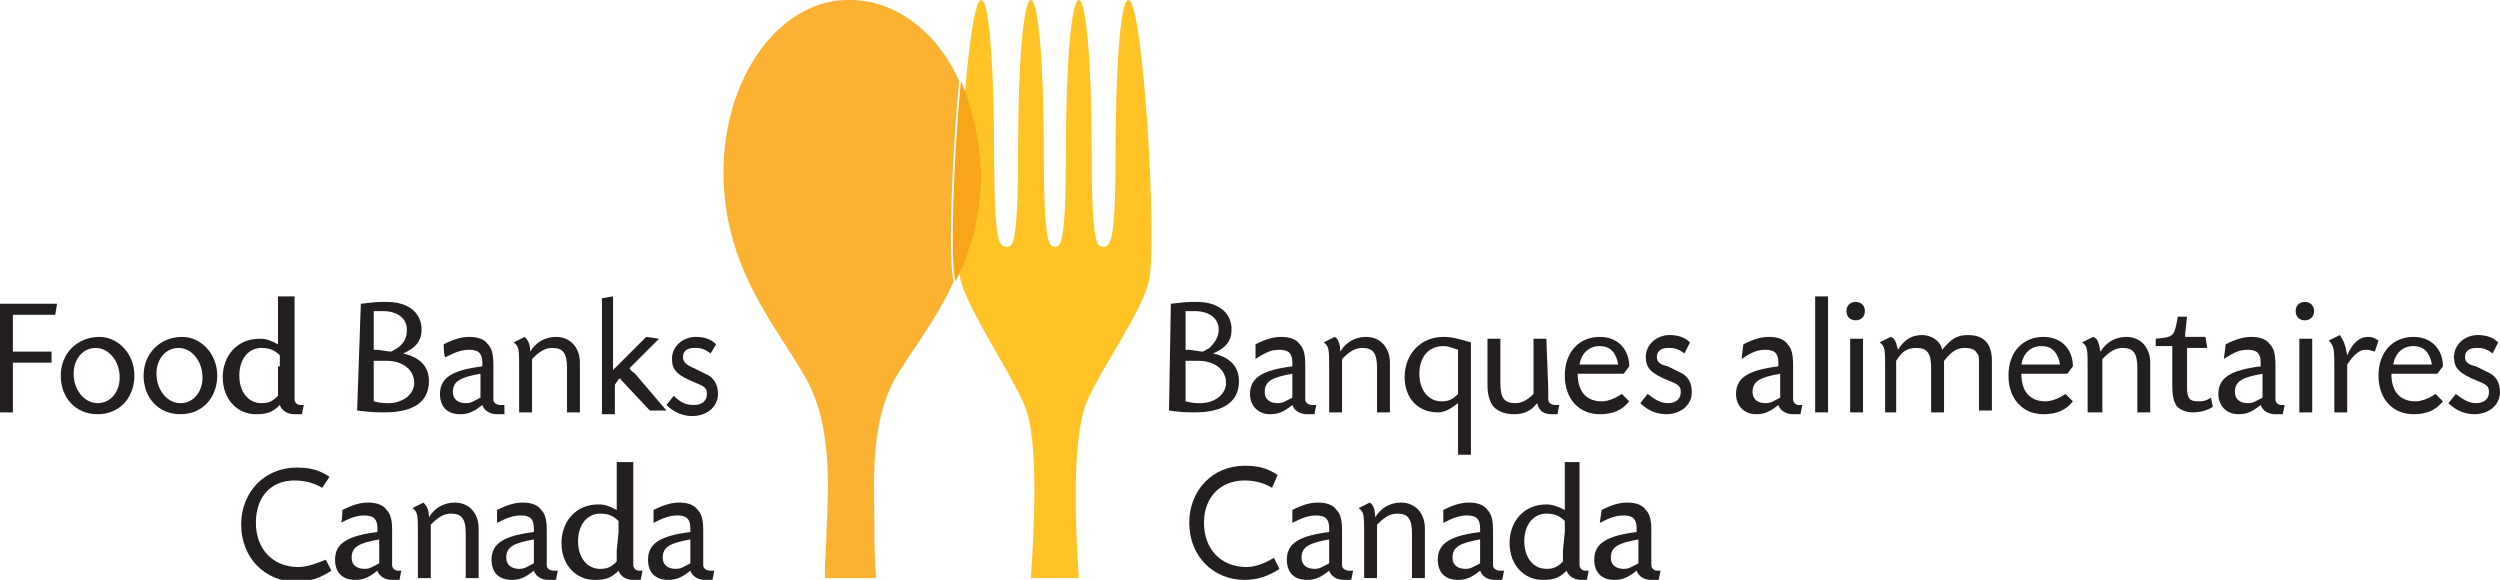 <?xml version="1.0" encoding="utf-8"?>
<!-- Generator: Adobe Illustrator 26.0.1, SVG Export Plug-In . SVG Version: 6.00 Build 0)  -->
<svg version="1.1" id="Layer_1" xmlns="http://www.w3.org/2000/svg" xmlns:xlink="http://www.w3.org/1999/xlink" x="0px" y="0px"
	 viewBox="0 0 135.8 31.5" style="enable-background:new 0 0 135.8 31.5;" xml:space="preserve">
<style type="text/css">
	.st0{display:none;}
	.st1{fill:#231F20;}
	.st2{fill:#FFC325;}
	.st3{clip-path:url(#SVGID_00000090277821887062817740000009320768106300836013_);fill:#FBB231;}
	.st4{fill:#F9A51A;}
</style>
<g id="guides" class="st0">
</g>
<g>
	<path class="st1" d="M3,17.1H0.9c-0.1,0-0.1,0-0.2,0c0,0.1,0,0.1,0,0.2v1.6c0,0.1,0,0.1,0,0.2c0.1,0,0.1,0,0.2,0h1.9v0.6H0.9
		c-0.1,0-0.1,0-0.2,0c0,0.1,0,0.1,0,0.2v2.5H0v-5.9h3.1L3,17.1L3,17.1z"/>
	<path class="st1" d="M4,20.3c0,0.9,0.6,1.6,1.3,1.6s1.2-0.6,1.2-1.4c0-0.9-0.6-1.6-1.3-1.6C4.5,18.9,4,19.5,4,20.3 M7.3,20.4
		c0,1.2-0.8,2.1-2,2.1s-2-0.9-2-2.1c0-1.2,0.9-2.1,2.1-2.1C6.4,18.3,7.3,19.2,7.3,20.4"/>
	<path class="st1" d="M8.5,20.3c0,0.9,0.6,1.6,1.3,1.6c0.7,0,1.2-0.6,1.2-1.4c0-0.9-0.6-1.6-1.3-1.6C9,18.9,8.5,19.5,8.5,20.3
		 M11.8,20.4c0,1.2-0.8,2.1-2,2.1c-1.2,0-2-0.9-2-2.1c0-1.2,0.9-2.1,2.1-2.1C10.9,18.3,11.8,19.2,11.8,20.4"/>
	<path class="st1" d="M15.2,19.9c0-0.3,0-0.3,0-0.6c-0.3-0.3-0.6-0.4-1-0.4c-0.7,0-1.2,0.6-1.2,1.5s0.5,1.5,1.2,1.5
		c0.4,0,0.6-0.1,0.9-0.4c0-0.2,0-0.3,0-0.6v-1H15.2z M16,16.1v5c0,0.4,0,0.5,0,0.6c0,0.2,0.2,0.3,0.3,0.3c0.1,0,0.2,0,0.2,0
		l-0.1,0.5c-0.1,0-0.2,0-0.4,0c-0.4,0-0.7-0.2-0.8-0.5c-0.4,0.4-0.7,0.5-1.3,0.5c-1,0-1.8-0.8-1.8-2s0.8-2.1,2-2.1
		c0.4,0,0.6,0.1,1,0.3c0-0.4,0-0.5,0-0.9v-1.7L16,16.1L16,16.1z"/>
	<path class="st1" d="M20.3,21.6c0,0.1,0,0.1,0,0.2c0.4,0.1,0.6,0.1,0.8,0.1c0.8,0,1.4-0.5,1.4-1.1c0-0.7-0.6-1.2-1.5-1.2h-0.5
		c-0.1,0-0.1,0-0.2,0c0,0.1,0,0.1,0,0.2v0.3L20.3,21.6L20.3,21.6z M21.2,19.1c0.1,0,0.2-0.1,0.4-0.2c0.4-0.3,0.5-0.6,0.5-1
		c0-0.6-0.5-1-1.3-1c-0.1,0-0.4,0-0.5,0c0,0.1,0,0.1,0,0.2v1.7c0,0.1,0,0.1,0,0.2c0.1,0,0.1,0,0.2,0L21.2,19.1L21.2,19.1z
		 M19.6,16.5c0.8-0.1,1-0.1,1.4-0.1c1.2,0,1.9,0.6,1.9,1.5c0,0.6-0.3,1-1,1.3l0,0c0.9,0.2,1.4,0.7,1.4,1.5c0,1.1-0.8,1.7-2.4,1.7
		c-0.4,0-0.7,0-1.5-0.1L19.6,16.5L19.6,16.5z"/>
	<path class="st1" d="M26.1,20.7c0-0.2,0-0.2,0-0.4c-1.1,0.2-1.5,0.4-1.5,1c0,0.4,0.3,0.6,0.7,0.6c0.3,0,0.4-0.1,0.8-0.3V20.7
		L26.1,20.7z M24.1,18.7c0.6-0.3,1-0.4,1.4-0.4s0.8,0.1,1,0.4c0.2,0.2,0.3,0.5,0.3,1.1v1.3c0,0.4,0,0.5,0,0.6c0,0.2,0.2,0.3,0.4,0.3
		c0.1,0,0.2,0,0.2,0v0.5c-0.1,0-0.2,0-0.4,0c-0.4,0-0.7-0.2-0.8-0.5c-0.5,0.4-0.8,0.5-1.2,0.5c-0.7,0-1.1-0.4-1.1-1.1
		c0-0.9,0.7-1.3,2.3-1.5c0-0.1,0-0.1,0-0.2l0,0c0-0.5-0.2-0.7-0.7-0.7c-0.4,0-0.7,0.1-1.3,0.4C24.1,19.4,24.1,18.7,24.1,18.7z"/>
	<path class="st1" d="M28.8,19.1c0.3-0.5,0.8-0.8,1.4-0.8c0.8,0,1.3,0.6,1.3,1.4v2.7h-0.7V20c0-0.8-0.2-1.1-0.8-1.1
		c-0.4,0-0.7,0.2-1.1,0.6v2.9h-0.7V20c0-1,0-1.2-0.3-1.4l0.6-0.3C28.7,18.5,28.8,18.7,28.8,19.1L28.8,19.1z"/>
	<path class="st1" d="M33.3,16.1v2.6c0,0.7,0,0.8,0,1.4l0,0c0.4-0.4,0.5-0.5,0.9-0.9l0.9-0.9l0.7,0.1l-1.4,1.4c0,0-0.1,0.1-0.2,0.2
		c0.1,0.2,0.2,0.2,0.3,0.3l1.7,2h-0.9l-1.5-1.6c-0.1-0.1-0.1-0.1-0.1-0.2c0,0.1-0.1,0.1-0.1,0.1l-0.2,0.3v1.6h-0.7v-6.3L33.3,16.1
		L33.3,16.1z"/>
	<path class="st1" d="M38.6,19.2c-0.4-0.3-0.6-0.3-0.9-0.3c-0.4,0-0.6,0.2-0.6,0.5c0,0.2,0.1,0.4,0.6,0.6l0.6,0.3
		c0.5,0.2,0.7,0.6,0.7,1.1c0,0.7-0.6,1.2-1.4,1.2c-0.5,0-1-0.2-1.4-0.6l0.4-0.5c0.4,0.4,0.7,0.5,1.1,0.5c0.4,0,0.7-0.2,0.7-0.6
		c0-0.3-0.1-0.4-0.6-0.6c-1-0.4-1.3-0.7-1.3-1.3c0-0.7,0.6-1.2,1.3-1.2c0.4,0,0.8,0.1,1.1,0.4L38.6,19.2z"/>
	<path class="st1" d="M17.5,26.5c-0.5-0.3-1-0.4-1.5-0.4c-1.3,0-2.1,0.9-2.1,2.3c0,1.4,0.9,2.4,2.3,2.4c0.5,0,1-0.2,1.5-0.4L18,31
		c-0.6,0.4-1.2,0.6-1.9,0.6c-1.7,0-3-1.3-3-3.1c0-1.8,1.3-3.1,3-3.1c0.7,0,1.2,0.1,1.8,0.5L17.5,26.5z"/>
	<path class="st1" d="M20.6,29.7c0-0.2,0-0.2,0-0.4c-1.1,0.2-1.5,0.4-1.5,1c0,0.4,0.3,0.6,0.7,0.6c0.3,0,0.4-0.1,0.8-0.3V29.7
		L20.6,29.7z M18.6,27.7c0.6-0.3,1-0.4,1.4-0.4s0.8,0.1,1,0.4c0.2,0.2,0.3,0.5,0.3,1.1v1.3c0,0.4,0,0.5,0,0.6c0,0.2,0.2,0.3,0.3,0.3
		c0.1,0,0.2,0,0.2,0l-0.1,0.5c-0.1,0-0.2,0-0.4,0c-0.4,0-0.7-0.2-0.8-0.5c-0.5,0.4-0.8,0.5-1.2,0.5c-0.7,0-1.1-0.4-1.1-1.1
		c0-0.9,0.7-1.3,2.3-1.5c0-0.1,0-0.1,0-0.2v0c0-0.5-0.2-0.7-0.7-0.7c-0.4,0-0.7,0.1-1.3,0.4C18.6,28.4,18.6,27.7,18.6,27.7z"/>
	<path class="st1" d="M23.3,28.1c0.3-0.5,0.8-0.8,1.4-0.8c0.8,0,1.3,0.6,1.3,1.4v2.7h-0.7V29c0-0.8-0.2-1.1-0.8-1.1
		c-0.4,0-0.7,0.2-1.1,0.6v2.9h-0.7V29c0-1,0-1.2-0.3-1.4l0.6-0.3C23.2,27.5,23.3,27.7,23.3,28.1L23.3,28.1z"/>
	<path class="st1" d="M29,29.7c0-0.2,0-0.2,0-0.4c-1.1,0.2-1.5,0.4-1.5,1c0,0.4,0.3,0.6,0.7,0.6c0.3,0,0.4-0.1,0.8-0.3V29.7L29,29.7
		z M27,27.7c0.6-0.3,1-0.4,1.4-0.4s0.8,0.1,1,0.4c0.2,0.2,0.3,0.5,0.3,1.1v1.3c0,0.4,0,0.5,0,0.6c0,0.2,0.2,0.3,0.4,0.3
		c0.1,0,0.2,0,0.2,0l-0.1,0.5c-0.1,0-0.2,0-0.4,0c-0.4,0-0.7-0.2-0.8-0.5c-0.5,0.4-0.8,0.5-1.2,0.5c-0.7,0-1.1-0.4-1.1-1.1
		c0-0.9,0.7-1.3,2.3-1.5c0-0.1,0-0.1,0-0.2v0c0-0.5-0.2-0.7-0.7-0.7c-0.4,0-0.7,0.1-1.3,0.4C27,28.4,27,27.7,27,27.7z"/>
	<path class="st1" d="M33.6,28.9c0-0.3,0-0.3,0-0.6c-0.3-0.3-0.6-0.4-1-0.4c-0.7,0-1.2,0.6-1.2,1.5c0,0.9,0.5,1.5,1.2,1.5
		c0.4,0,0.6-0.1,0.9-0.4c0-0.2,0-0.3,0-0.6L33.6,28.9L33.6,28.9z M34.4,25.1v5c0,0.4,0,0.5,0,0.6c0,0.2,0.2,0.3,0.3,0.3s0.2,0,0.2,0
		l-0.1,0.5c-0.1,0-0.2,0-0.4,0c-0.4,0-0.7-0.2-0.8-0.5c-0.4,0.4-0.7,0.5-1.3,0.5c-1,0-1.8-0.8-1.8-2c0-1.2,0.8-2.1,2-2.1
		c0.4,0,0.6,0.1,1,0.3c0-0.4,0-0.5,0-0.9v-1.7H34.4L34.4,25.1z"/>
	<path class="st1" d="M37.5,29.7c0-0.2,0-0.2,0-0.4c-1.1,0.2-1.5,0.4-1.5,1c0,0.4,0.3,0.6,0.7,0.6c0.3,0,0.4-0.1,0.8-0.3V29.7
		L37.5,29.7z M35.5,27.7c0.6-0.3,1-0.4,1.4-0.4s0.8,0.1,1,0.4c0.2,0.2,0.3,0.5,0.3,1.1v1.3c0,0.4,0,0.5,0,0.6c0,0.2,0.2,0.3,0.4,0.3
		c0.1,0,0.2,0,0.2,0l-0.1,0.5c-0.1,0-0.2,0-0.4,0c-0.4,0-0.7-0.2-0.8-0.5c-0.5,0.4-0.8,0.5-1.2,0.5c-0.7,0-1.1-0.4-1.1-1.1
		c0-0.9,0.7-1.3,2.3-1.5c0-0.1,0-0.1,0-0.2v0c0-0.5-0.2-0.7-0.7-0.7c-0.4,0-0.7,0.1-1.3,0.4C35.5,28.4,35.5,27.7,35.5,27.7z"/>
	<path class="st1" d="M64.4,21.6c0,0.1,0,0.1,0,0.2c0.4,0.1,0.6,0.1,0.8,0.1c0.8,0,1.4-0.5,1.4-1.1c0-0.7-0.6-1.2-1.5-1.2h-0.5
		c-0.1,0-0.1,0-0.2,0c0,0.1,0,0.1,0,0.2v0.3L64.4,21.6L64.4,21.6z M65.3,19.1c0.1,0,0.2-0.1,0.4-0.2c0.3-0.3,0.5-0.6,0.5-1
		c0-0.6-0.5-1-1.3-1c-0.1,0-0.4,0-0.5,0c0,0.1,0,0.1,0,0.2v1.7c0,0.1,0,0.1,0,0.2c0.1,0,0.1,0,0.2,0L65.3,19.1L65.3,19.1z
		 M63.6,16.5c0.8-0.1,1-0.1,1.4-0.1c1.2,0,1.9,0.6,1.9,1.5c0,0.6-0.3,1-1,1.3l0,0c0.9,0.2,1.4,0.7,1.4,1.5c0,1.1-0.8,1.7-2.4,1.7
		c-0.4,0-0.7,0-1.4-0.1L63.6,16.5L63.6,16.5z"/>
	<path class="st1" d="M70.2,20.7c0-0.2,0-0.2,0-0.4c-1.1,0.2-1.5,0.4-1.5,1c0,0.4,0.3,0.6,0.7,0.6c0.3,0,0.4-0.1,0.8-0.3V20.7
		L70.2,20.7z M68.2,18.7c0.6-0.3,1-0.4,1.4-0.4s0.8,0.1,1,0.4c0.2,0.2,0.3,0.5,0.3,1.1v1.3c0,0.5,0,0.5,0,0.6c0,0.2,0.2,0.3,0.4,0.3
		c0.1,0,0.2,0,0.2,0l-0.1,0.5c-0.1,0-0.2,0-0.4,0c-0.4,0-0.7-0.2-0.8-0.5c-0.5,0.4-0.8,0.5-1.2,0.5c-0.7,0-1.1-0.5-1.1-1.1
		c0-0.9,0.7-1.3,2.3-1.5c0-0.1,0-0.1,0-0.2v0c0-0.5-0.2-0.7-0.7-0.7c-0.4,0-0.7,0.1-1.3,0.5C68.2,19.5,68.2,18.7,68.2,18.7z"/>
	<path class="st1" d="M72.8,19.1c0.3-0.5,0.8-0.8,1.4-0.8c0.8,0,1.3,0.6,1.3,1.4v2.7h-0.7V20c0-0.8-0.2-1.1-0.8-1.1
		c-0.4,0-0.7,0.2-1.1,0.6v2.9h-0.7V20c0-1,0-1.2-0.3-1.4l0.6-0.3C72.7,18.4,72.8,18.7,72.8,19.1L72.8,19.1z"/>
	<path class="st1" d="M79.2,19.6c0-0.3,0-0.3,0-0.6c-0.3-0.1-0.5-0.2-0.8-0.2c-0.8,0-1.3,0.6-1.3,1.5s0.5,1.5,1.2,1.5
		c0.4,0,0.6-0.1,0.9-0.4c0-0.2,0-0.3,0-0.6L79.2,19.6L79.2,19.6z M79.9,24.7h-0.7v-1.5c0-0.6,0-0.7,0-1.3l0,0
		c-0.4,0.3-0.7,0.5-1.1,0.5c-1.1,0-1.8-0.8-1.8-1.9c0-1.3,0.9-2.2,2.1-2.2c0.5,0,0.8,0.1,1.5,0.3V24.7L79.9,24.7z"/>
	<path class="st1" d="M84.1,21.1c0,0.5,0,0.5,0,0.6c0,0.2,0.2,0.3,0.4,0.3c0.1,0,0.1,0,0.2,0l-0.1,0.5c-0.1,0-0.2,0-0.3,0
		c-0.5,0-0.7-0.2-0.8-0.6l0,0c-0.4,0.5-0.8,0.6-1.3,0.6s-1-0.2-1.2-0.6c-0.1-0.2-0.2-0.5-0.2-1v-2.5h0.7v2.4c0,0.8,0.2,1.1,0.8,1.1
		c0.4,0,0.7-0.2,1-0.5v-3H84L84.1,21.1L84.1,21.1z"/>
	<path class="st1" d="M87.6,19.8c0.1,0,0.2,0,0.3,0c-0.1-0.6-0.4-1-1-1s-1,0.4-1.1,1c0.2,0,0.3,0,0.5,0H87.6z M85.9,20.3
		c-0.1,0-0.1,0-0.2,0c0,1,0.5,1.5,1.3,1.5c0.4,0,0.8-0.2,1.1-0.4l0.4,0.4c-0.4,0.5-0.9,0.7-1.6,0.7c-1.1,0-1.9-0.8-1.9-2.1
		s0.8-2.1,1.9-2.1c1,0,1.6,0.7,1.6,1.6l-0.3,0.4C88.2,20.3,85.9,20.3,85.9,20.3z"/>
	<path class="st1" d="M91.5,19.2c-0.4-0.3-0.6-0.3-0.9-0.3c-0.4,0-0.6,0.2-0.6,0.5c0,0.2,0.1,0.4,0.6,0.5l0.6,0.3
		c0.5,0.2,0.7,0.6,0.7,1.1c0,0.7-0.6,1.2-1.4,1.2c-0.5,0-1-0.2-1.4-0.6l0.4-0.5c0.4,0.3,0.7,0.5,1.1,0.5s0.7-0.2,0.7-0.6
		c0-0.3-0.1-0.4-0.6-0.6c-1-0.4-1.3-0.7-1.3-1.3c0-0.7,0.6-1.2,1.3-1.2c0.4,0,0.8,0.1,1.1,0.4L91.5,19.2z"/>
	<path class="st1" d="M96.7,20.7c0-0.2,0-0.2,0-0.4c-1.1,0.2-1.5,0.4-1.5,1c0,0.4,0.3,0.6,0.7,0.6c0.3,0,0.4-0.1,0.8-0.3V20.7
		L96.7,20.7z M94.7,18.7c0.6-0.3,1-0.4,1.4-0.4s0.8,0.1,1,0.4c0.2,0.2,0.3,0.5,0.3,1.1v1.3c0,0.5,0,0.5,0,0.6c0,0.2,0.2,0.3,0.3,0.3
		c0.1,0,0.2,0,0.2,0l-0.1,0.5c-0.1,0-0.2,0-0.4,0c-0.4,0-0.7-0.2-0.8-0.5c-0.5,0.4-0.8,0.5-1.2,0.5c-0.7,0-1.1-0.5-1.1-1.1
		c0-0.9,0.7-1.3,2.3-1.5c0-0.1,0-0.1,0-0.2v0c0-0.5-0.2-0.7-0.7-0.7c-0.4,0-0.7,0.1-1.3,0.5L94.7,18.7L94.7,18.7z"/>
	<rect x="98.6" y="16.1" class="st1" width="0.7" height="6.3"/>
	<path class="st1" d="M101.2,22.4h-0.7v-4h0.7V22.4z M101.3,16.9c0,0.3-0.2,0.5-0.5,0.5s-0.5-0.2-0.5-0.5s0.2-0.5,0.5-0.5
		S101.3,16.6,101.3,16.9"/>
	<path class="st1" d="M103.1,19c0.3-0.5,0.7-0.8,1.3-0.8c0.5,0,1,0.3,1.1,0.8l0,0c0.5-0.6,0.8-0.8,1.4-0.8c0.9,0,1.3,0.5,1.3,1.4
		v2.7h-0.7v-2.4c0-0.5,0-0.6-0.1-0.7c-0.1-0.2-0.3-0.3-0.7-0.3c-0.4,0-0.7,0.2-1.1,0.7v2.8h-0.7V20c0-0.8-0.2-1.1-0.8-1.1
		c-0.5,0-0.8,0.2-1.1,0.7v2.8h-0.6V20c0-1,0-1.2-0.3-1.4l0.6-0.3C103,18.4,103,18.7,103.1,19L103.1,19z"/>
	<path class="st1" d="M111.6,19.8c0.1,0,0.2,0,0.3,0c-0.1-0.6-0.4-1-1-1s-1,0.4-1.1,1c0.2,0,0.3,0,0.5,0H111.6z M110,20.3
		c-0.1,0-0.1,0-0.2,0c0,1,0.5,1.5,1.3,1.5c0.4,0,0.8-0.2,1.1-0.4l0.4,0.4c-0.4,0.5-0.9,0.7-1.6,0.7c-1.1,0-1.9-0.8-1.9-2.1
		s0.8-2.1,1.9-2.1c1,0,1.6,0.7,1.6,1.6l-0.3,0.4C112.3,20.3,110,20.3,110,20.3z"/>
	<path class="st1" d="M114.1,19.1c0.3-0.5,0.8-0.8,1.4-0.8c0.8,0,1.3,0.6,1.3,1.4v2.7h-0.7V20c0-0.8-0.2-1.1-0.8-1.1
		c-0.4,0-0.7,0.2-1.1,0.6v2.9h-0.8V20c0-1,0-1.2-0.3-1.4l0.6-0.3C114,18.4,114,18.7,114.1,19.1L114.1,19.1z"/>
	<path class="st1" d="M119.9,18.9H119c-0.1,0-0.1,0-0.2,0c0,0.1,0,0.1,0,0.2V21c0,0.6,0.1,0.8,0.6,0.8c0.2,0,0.4,0,0.7-0.2l0.1,0.5
		c-0.3,0.2-0.7,0.3-1.1,0.3s-0.8-0.2-0.9-0.4s-0.2-0.4-0.2-1.1V19c0-0.1,0-0.1,0-0.2c-0.1,0-0.1,0-0.2,0h-0.7v-0.4
		c1-0.1,1-0.1,1.2-1.2h0.5l-0.1,0.9c0,0.1,0,0.1,0,0.2c0.1,0,0.1,0,0.2,0h0.9L119.9,18.9L119.9,18.9z"/>
	<path class="st1" d="M122.9,20.7c0-0.2,0-0.2,0-0.4c-1.1,0.2-1.5,0.4-1.5,1c0,0.4,0.3,0.6,0.7,0.6c0.3,0,0.4-0.1,0.8-0.3V20.7
		L122.9,20.7z M120.9,18.7c0.6-0.3,1-0.4,1.4-0.4s0.8,0.1,1,0.4c0.2,0.2,0.3,0.5,0.3,1.1v1.3c0,0.5,0,0.5,0,0.6
		c0,0.2,0.2,0.3,0.3,0.3s0.2,0,0.2,0l-0.1,0.5c-0.1,0-0.2,0-0.4,0c-0.4,0-0.7-0.2-0.8-0.5c-0.5,0.4-0.8,0.5-1.2,0.5
		c-0.7,0-1.1-0.5-1.1-1.1c0-0.9,0.7-1.3,2.3-1.5c0-0.1,0-0.1,0-0.2v0c0-0.5-0.2-0.7-0.7-0.7c-0.4,0-0.7,0.1-1.3,0.5L120.9,18.7
		L120.9,18.7z"/>
	<path class="st1" d="M125.6,22.4h-0.7v-4h0.7V22.4z M125.7,16.9c0,0.3-0.2,0.5-0.5,0.5s-0.5-0.2-0.5-0.5s0.2-0.5,0.5-0.5
		S125.7,16.6,125.7,16.9"/>
	<path class="st1" d="M127.5,19.3c0.3-0.7,0.7-1,1.1-1c0.2,0,0.3,0,0.6,0.2l-0.2,0.6c-0.3-0.1-0.4-0.1-0.5-0.1c-0.3,0-0.6,0.2-1,0.8
		v2.6h-0.7V20c0-1,0-1.2-0.3-1.5l0.6-0.3C127.3,18.5,127.4,18.7,127.5,19.3C127.4,19.3,127.5,19.3,127.5,19.3z"/>
	<path class="st1" d="M131.8,19.8c0.1,0,0.2,0,0.3,0c-0.1-0.6-0.4-1-1-1s-1,0.4-1.1,1c0.2,0,0.3,0,0.5,0H131.8z M130.1,20.3
		c-0.1,0-0.1,0-0.2,0c0,1,0.5,1.5,1.3,1.5c0.4,0,0.8-0.2,1.1-0.4l0.4,0.4c-0.4,0.5-0.9,0.7-1.6,0.7c-1.1,0-1.9-0.8-1.9-2.1
		s0.8-2.1,1.9-2.1c1,0,1.6,0.7,1.6,1.6l-0.3,0.4C132.4,20.3,130.1,20.3,130.1,20.3z"/>
	<path class="st1" d="M135.4,19.2c-0.4-0.3-0.6-0.3-0.9-0.3c-0.4,0-0.6,0.2-0.6,0.5c0,0.2,0.1,0.4,0.6,0.5l0.6,0.3
		c0.5,0.2,0.7,0.6,0.7,1.1c0,0.7-0.6,1.2-1.4,1.2c-0.5,0-1-0.2-1.4-0.6l0.4-0.5c0.4,0.3,0.7,0.5,1.1,0.5c0.4,0,0.7-0.2,0.7-0.6
		c0-0.3-0.1-0.4-0.6-0.6c-1-0.4-1.3-0.7-1.3-1.3c0-0.7,0.6-1.2,1.3-1.2c0.4,0,0.8,0.1,1.1,0.4L135.4,19.2z"/>
	<path class="st1" d="M69.1,26.5c-0.5-0.3-1-0.4-1.5-0.4c-1.3,0-2.2,0.9-2.2,2.3c0,1.4,0.9,2.4,2.3,2.4c0.5,0,1-0.2,1.5-0.5l0.3,0.6
		c-0.6,0.4-1.2,0.6-1.9,0.6c-1.7,0-3-1.3-3-3.1c0-1.8,1.3-3.1,3-3.1c0.7,0,1.2,0.1,1.8,0.5L69.1,26.5z"/>
	<path class="st1" d="M72.2,29.7c0-0.2,0-0.2,0-0.4c-1.1,0.2-1.5,0.4-1.5,1c0,0.4,0.3,0.6,0.7,0.6c0.3,0,0.4-0.1,0.8-0.3V29.7
		L72.2,29.7z M70.2,27.7c0.6-0.3,1-0.4,1.4-0.4s0.8,0.1,1,0.4c0.2,0.2,0.3,0.5,0.3,1.1v1.3c0,0.4,0,0.5,0,0.6c0,0.2,0.2,0.3,0.4,0.3
		c0.1,0,0.2,0,0.2,0l-0.1,0.5c-0.1,0-0.2,0-0.4,0c-0.4,0-0.7-0.2-0.8-0.5c-0.5,0.4-0.8,0.5-1.2,0.5c-0.7,0-1.1-0.4-1.1-1.1
		c0-0.9,0.7-1.3,2.3-1.5c0-0.1,0-0.1,0-0.2v0c0-0.5-0.2-0.7-0.7-0.7c-0.4,0-0.7,0.1-1.3,0.4V27.7z"/>
	<path class="st1" d="M74.7,28.1c0.3-0.5,0.8-0.8,1.4-0.8c0.8,0,1.3,0.6,1.3,1.4v2.7h-0.7V29c0-0.8-0.2-1.1-0.8-1.1
		c-0.4,0-0.7,0.2-1.1,0.6v2.9h-0.7V29c0-1,0-1.2-0.3-1.4l0.6-0.3C74.6,27.4,74.7,27.7,74.7,28.1L74.7,28.1z"/>
	<path class="st1" d="M80.4,29.7c0-0.2,0-0.2,0-0.4c-1.1,0.2-1.5,0.4-1.5,1c0,0.4,0.3,0.6,0.7,0.6c0.3,0,0.4-0.1,0.8-0.3V29.7
		L80.4,29.7z M78.4,27.7c0.6-0.3,1-0.4,1.4-0.4s0.8,0.1,1,0.4c0.2,0.2,0.3,0.5,0.3,1.1v1.3c0,0.4,0,0.5,0,0.6c0,0.2,0.2,0.3,0.4,0.3
		c0.1,0,0.2,0,0.2,0l-0.1,0.5c-0.1,0-0.2,0-0.4,0c-0.4,0-0.7-0.2-0.8-0.5c-0.5,0.4-0.8,0.5-1.2,0.5c-0.7,0-1.1-0.4-1.1-1.1
		c0-0.9,0.7-1.3,2.3-1.5c0-0.1,0-0.1,0-0.2v0c0-0.5-0.2-0.7-0.7-0.7c-0.4,0-0.7,0.1-1.3,0.4C78.4,28.4,78.4,27.7,78.4,27.7z"/>
	<path class="st1" d="M85,28.9c0-0.3,0-0.3,0-0.6c-0.3-0.3-0.6-0.4-1-0.4c-0.7,0-1.2,0.6-1.2,1.5c0,0.9,0.5,1.5,1.2,1.5
		c0.4,0,0.6-0.1,0.9-0.4c0-0.2,0-0.3,0-0.6L85,28.9L85,28.9z M85.8,25.1v5c0,0.4,0,0.5,0,0.6c0,0.2,0.2,0.3,0.3,0.3
		c0.1,0,0.2,0,0.2,0l-0.1,0.5c-0.1,0-0.2,0-0.3,0c-0.4,0-0.7-0.2-0.8-0.5c-0.4,0.4-0.7,0.5-1.3,0.5c-1,0-1.8-0.8-1.8-2
		c0-1.2,0.8-2.1,2-2.1c0.3,0,0.6,0.1,1,0.3c0-0.4,0-0.5,0-0.9v-1.7H85.8L85.8,25.1z"/>
	<path class="st1" d="M89,29.7c0-0.2,0-0.2,0-0.4c-1.1,0.2-1.5,0.4-1.5,1c0,0.4,0.3,0.6,0.7,0.6c0.3,0,0.4-0.1,0.8-0.3V29.7L89,29.7
		z M87,27.7c0.6-0.3,1-0.4,1.4-0.4s0.8,0.1,1,0.4c0.2,0.2,0.3,0.5,0.3,1.1v1.3c0,0.4,0,0.5,0,0.6c0,0.2,0.2,0.3,0.3,0.3
		c0.1,0,0.2,0,0.2,0l-0.1,0.5c-0.1,0-0.2,0-0.4,0c-0.4,0-0.7-0.2-0.8-0.5c-0.5,0.4-0.8,0.5-1.2,0.5c-0.7,0-1.1-0.4-1.1-1.1
		c0-0.9,0.7-1.3,2.3-1.5c0-0.1,0-0.1,0-0.2v0c0-0.5-0.2-0.7-0.7-0.7c-0.4,0-0.7,0.1-1.3,0.4L87,27.7L87,27.7z"/>
	<path class="st2" d="M58.6,31.4c-0.4-6.1,0-8.4,0.4-9.5c0.8-1.9,3-4.9,3.4-6.6C62.9,13.5,62.1,0,61.3,0c-0.5,0-0.7,4.5-0.7,8.2
		c0,5.2-0.3,5.2-0.7,5.2c-0.3,0-0.6,0-0.6-5.2C59.3,3.4,59,0,58.6,0l0,0c-0.4,0-0.7,3.4-0.7,8.2c0,5.2-0.3,5.2-0.6,5.2
		s-0.6,0-0.6-5.2C56.7,3.4,56.4,0,56,0l0,0c-0.4,0-0.7,3.4-0.7,8.2c0,5.2-0.3,5.2-0.6,5.2c-0.4,0-0.7,0-0.7-5.2
		C54,4.5,53.8,0,53.3,0c-0.8,0-1.6,13.6-1.1,15.3s2.6,4.8,3.4,6.6c0.5,1.1,0.8,3.4,0.4,9.5H58.6z"/>
	<g>
		<g>
			<g>
				<g>
					<defs>
						<path id="SVGID_1_" d="M39.3,9.4c0,5.3,3.1,8.6,4.5,11.2c1.4,2.5,1.2,5.9,1.1,8.2c0,0.6-0.1,1.6-0.1,2.7h2.8
							c-0.1-1.1-0.1-2.1-0.1-2.7c0-2.2-0.3-5.7,1.1-8.2c0.8-1.4,2.2-3.1,3.2-5.3c-0.3-1.1-0.1-6.8,0.3-10.9C50.9,1.7,48.6,0,46.2,0
							C42.5-0.1,39.3,4,39.3,9.4"/>
					</defs>
					<clipPath id="SVGID_00000137119633612491052340000004043910231453795500_">
						<use xlink:href="#SVGID_1_"  style="overflow:visible;"/>
					</clipPath>
					
						<rect x="39.3" y="-0.1" style="clip-path:url(#SVGID_00000137119633612491052340000004043910231453795500_);fill:#FBB231;" width="12.9" height="31.5"/>
				</g>
			</g>
		</g>
	</g>
	<path class="st4" d="M52.2,4.4c-0.4,4.1-0.6,9.8-0.3,10.9c0.8-1.6,1.4-3.6,1.4-5.9C53.2,7.5,52.8,5.8,52.2,4.4"/>
</g>
</svg>
